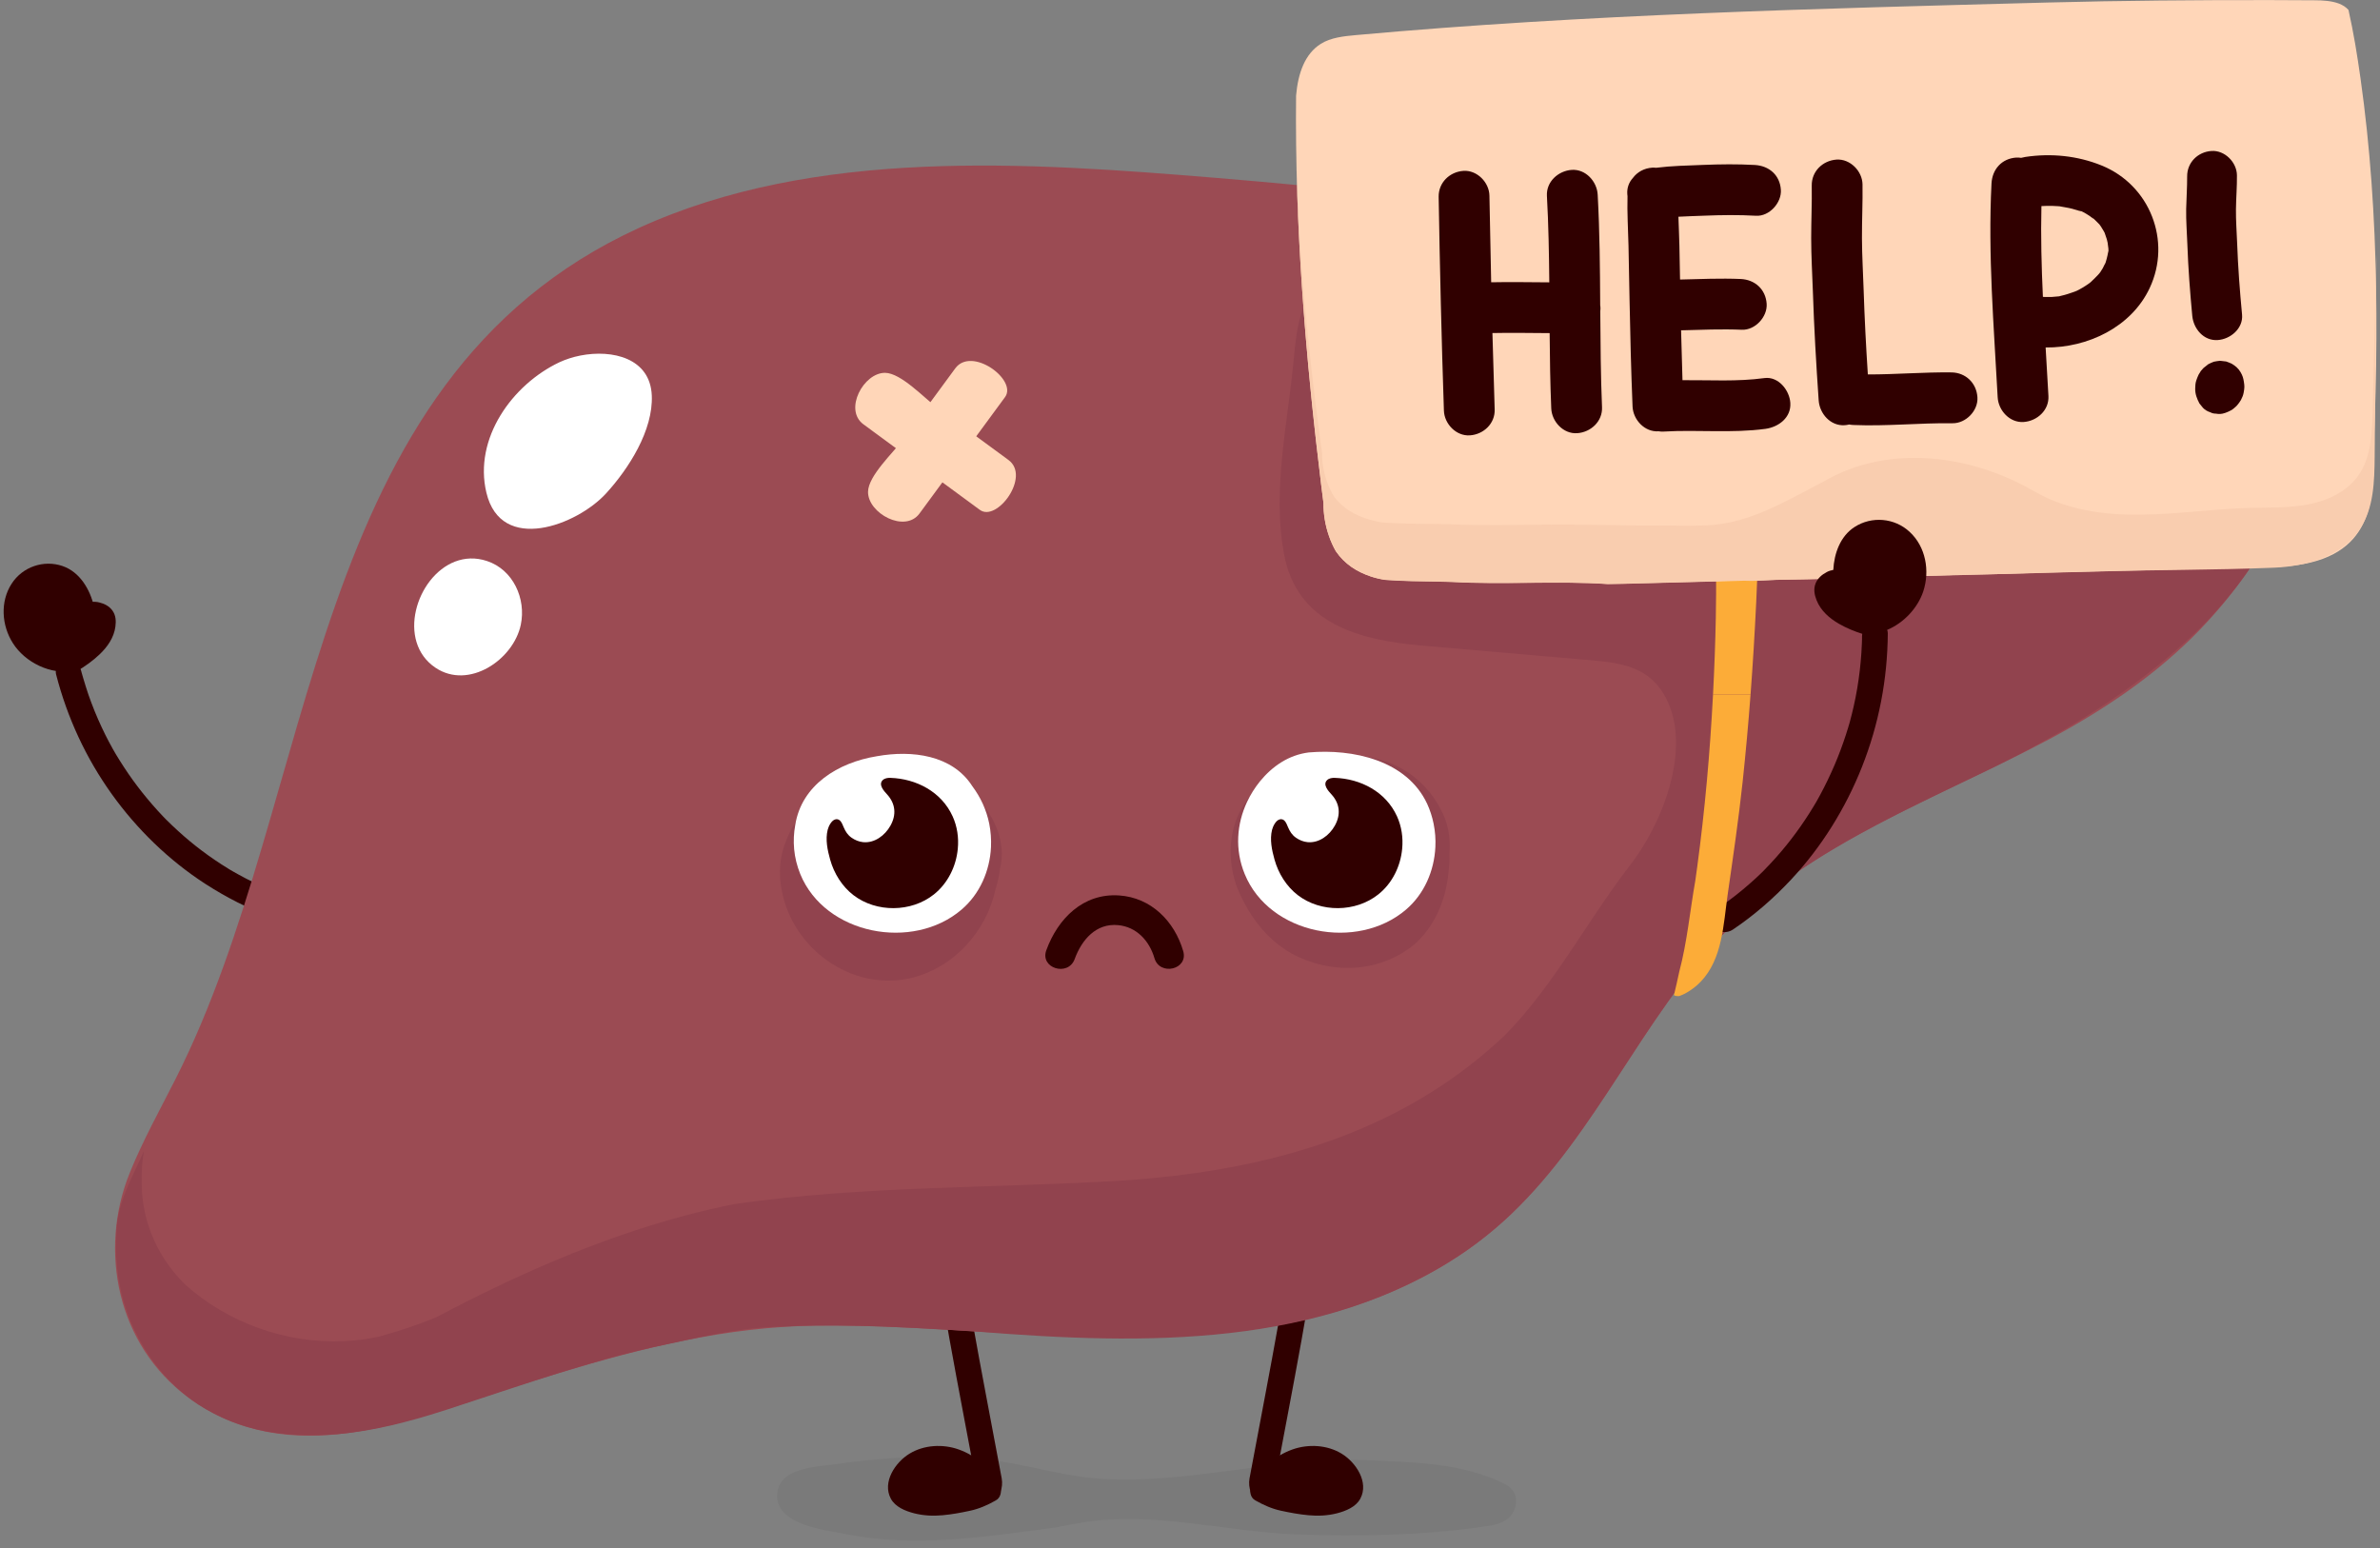 <?xml version="1.0" encoding="UTF-8"?><svg xmlns="http://www.w3.org/2000/svg" xmlns:xlink="http://www.w3.org/1999/xlink" height="2210.7" preserveAspectRatio="xMidYMid meet" version="1.0" viewBox="450.6 1171.3 3398.8 2210.7" width="3398.8" zoomAndPan="magnify"><rect x="450.6" y="1171.3" width="3398.8" height="2210.7" fill="#808080" stroke="none"/><g><g><g><g id="change1_6"><path d="M853.2,2448.2c-14.1-5.1-27.9-10.9-41.4-17.4c-6.6-3.2-13.2-6.5-19.6-10.1c-3.1-1.7-6.2-3.4-9.3-5.2 c-1.5-0.9-3.1-1.8-4.6-2.7c-1.8-1,0.6,0.3,0.8,0.5c-1.1-0.7-2.2-1.3-3.2-2c-25.3-15.5-49.1-33.4-71-53.4c-5.4-5-10.8-10-16-15.2 c-0.8-0.8-4-4-1.6-1.6c-1.2-1.3-2.5-2.6-3.7-3.8c-2.6-2.8-5.2-5.5-7.8-8.4c-10.1-11.1-19.7-22.6-28.8-34.6 c-9.1-12-17.6-24.4-25.5-37.1c-1.9-3-3.7-6.1-5.6-9.1c-0.8-1.3-1.6-2.6-2.3-4c-1.7-2.9-0.3-0.6,0,0c-0.6-1.1-1.3-2.2-1.9-3.3 c-3.6-6.5-7.1-13-10.4-19.6c-7.5-15.1-14.3-30.5-20.2-46.3c-2.9-7.6-5.6-15.4-8-23.2c-1.3-4.1-2.6-8.3-3.8-12.5 c-0.6-2-1.1-3.9-1.7-5.9c-0.6-2,0.1,0.6,0.2,0.8c-0.4-1.5-0.8-3-1.2-4.5c-2.3-9.1-9.9-17.4-20.3-15.6 c-8.7,1.5-18.1,10.5-15.6,20.3c15.8,61.5,42.6,119.5,79.6,171.1c36,50.2,81.5,94.4,133.4,128c29.9,19.3,61.7,35.6,95.1,47.7 c8.9,3.2,20.2,0.1,23.8-9.4C866,2463.2,862.7,2451.6,853.2,2448.2L853.2,2448.2z" fill="#300000"/></g><g><g><g id="change1_13"><path d="M553.3,2113.3c-4.7,1-9.4,1.3-14,1.2c-4.6-0.2-9.1-0.9-13.5-2.1c-24.1-8-46.6-25.4-52.4-52.7 c-0.8-4.2-1.3-8.4-1.4-12.6c-2.6-26.8,17.3-51.7,42.6-54.4c39.9-3.8,61.3,42.1,55.1,79c-0.7,6.2-2.1,12.2-4.1,17.9 c-1.9,5.4-4.4,10.5-7.5,15.5C556.7,2107.4,555.1,2110.2,553.3,2113.3z" fill="#300000"/></g><g id="change1_14"><path d="M551.2,2097.2c-3.5,0.7-7,1.2-10.5,1.2c3,0-2.5-0.2-2.5-0.2c-1.7-0.2-3.4-0.4-5.1-0.7 c-0.4-0.1-5.6-1.6-2-0.4c-1.2-0.4-2.4-0.9-3.7-1.3c-2.4-0.9-4.8-2-7.2-3.1c-1.2-0.6-2.3-1.2-3.5-1.8c-0.6-0.3-4.3-2.5-0.9-0.4 c-2.2-1.4-4.4-2.8-6.5-4.4c-1.7-1.3-3.4-2.7-5.1-4.1c-1-0.9-1.9-1.8-2.9-2.7c2.8,2.8-1-1.3-1.5-1.8c-1.7-2-3.3-4.1-4.7-6.3 c-0.5-0.7-0.9-1.5-1.4-2.2c2,3.3-0.2-0.6-0.5-1.1c-1.2-2.4-2.2-5-3-7.5c-0.2-0.5-1.2-4.9-0.4-1.3c-0.4-2-0.8-4.1-1.1-6.1 c-0.4-2.6-0.5-5.2-0.6-7.9c-0.1-1.3-0.2-2.7-0.2-4c0.1,4.2,0.1-0.2,0.2-0.9c0.2-2.6,0.7-5.1,1.3-7.7c-1,4.1,0.1,0,0.3-0.7 c0.4-1.2,0.9-2.4,1.4-3.6c0.5-1.2,1.1-2.3,1.7-3.4c1.8-3.7-2,2.6,0.5-0.7c1.5-2,3.1-4,4.7-5.9c2.6-3.2-2.5,2,0.6-0.6 c0.8-0.7,1.6-1.4,2.4-2c0.8-0.6,1.7-1.3,2.5-1.9c0.7-0.5,1.4-0.9,2.1-1.4c-1.8,1-1.9,1.1-0.3,0.2c2.3-1.1,4.5-2,6.9-2.9 c3.8-1.4-3.2,0.3,0.8-0.2c1-0.1,2.1-0.4,3.1-0.5c1.1-0.1,2.1-0.2,3.2-0.3c4.1-0.4-3.4-0.4,0.5,0c1.8,0.2,6.7-0.1,8.1,1.3 c-0.7-0.2-1.3-0.4-2-0.5c0.7,0.2,1.4,0.5,2.1,0.7c1,0.4,2.1,0.8,3.1,1.3c0.7,0.3,1.3,0.7,2,1c3.4,1.6-2.8-2.1,0.2,0.1 c1.8,1.3,3.6,2.6,5.3,4.1c0.8,0.7,3.7,2.4,0.3,0.2c1.1,0.8,2.1,2.4,3,3.4c1.2,1.5,2.3,3,3.4,4.6c0.6,1,1.2,2,1.9,3 c-2.2-3.6-0.2-0.2,0.2,0.5c2.2,4.3,3.8,8.8,5.2,13.4c-1.2-4-0.1-0.1,0.1,0.7c0.4,1.6,0.7,3.2,0.9,4.8c0.5,2.8,0.8,5.7,1,8.5 c0.1,0.8,0.1,1.6,0.1,2.4c0,0.8,0,1.6,0,2.4c0-2.3,0-2.6,0-0.7c-0.2,2.8-0.4,5.6-0.8,8.4c-0.5,3.7-1.1,7.4-1.9,11.1 c-0.1,0.4-0.9,3.1-0.1,0.6c-0.7,2.1-1.4,4.2-2.2,6.3c-3.3,8.3-6.4,12.3-11.2,20.6c-4.3,7.4,1,18.5,8.5,21.3 c9,3.4,16.7-0.6,21.3-8.5c0.4-0.8,0.9-1.5,1.3-2.3c1.4-2.5-1,1.7,0.3-0.5c1-1.7,2.1-3.4,3.1-5.2c2.4-4.1,4.7-8.2,6.4-12.6 c3.3-8.1,5.2-16.7,6.5-25.3c1.7-12,1.6-24.5-1.1-36.4c-5.6-24.2-20.1-49.2-44.9-57.7c-26.9-9.2-57,1.1-72.6,25.1 c-16.7,25.7-14.5,59.7,1.8,85.2c17.5,27.5,54.2,45.5,86.5,39.3c8.3-1.6,15.6-9.2,14-18.2 C567.9,2102.9,560.1,2095.5,551.2,2097.2z" fill="#300000"/></g></g><g id="change1_8"><path d="M586.8,2069c0.8-2.5,1.4-5.1,2.4-7.5c0.3-0.7,0.6-1.4,0.9-2.1c-0.2,0.4-0.5,0.8-0.7,1.2 c-0.8,0.4-4.9,3.2-5.5,2.5c0.5-0.1,1-0.2,1.5-0.2c0.9-0.1,0.7-0.1-0.6-0.1c-1.3,0-1.5,0-0.6,0c0.5,0,1.1,0.1,1.6,0.2 c2.7,0.2-1.1,0-1-0.4c0.3,0.1,0.7,0.3,1,0.4c1.3,0.6,1.3,0.6,0.1-0.1c-1-0.7-1.2-0.8-0.5-0.3c0.4,0.3,0.8,0.6,1.2,0.9 c-0.7,0.3-2.4-3.1-2.6-3.5c1.2,2.6-1.1-2.6-0.3-0.8c0.4,1,0.3-1.8-0.1-0.1c-0.3,1.2-0.3,2.5-0.5,3.7c-0.2,1.5-0.3,1.7,0.1,0.1 c-0.7,2.4-1.7,4.6-2.7,6.9c-0.5,1.2-0.8,1.7,0,0.3c-0.6,1.1-1.4,2.1-2.1,3.1c-1.3,1.8-2.7,3.6-4.2,5.3 c-0.7,0.8-1.4,1.5-2.1,2.2c1.9-2-0.4,0.4-0.9,0.8c-1.7,1.5-3.4,2.9-5.2,4.3c-7.9,6.5-16.2,12.5-25,17.6 c6.5,8.6,13,17.3,19.6,25.9c11.7-6.9,20.3-19.5,23.4-32.6c1.4-6,2.9-12.2,3.9-18.3c0.4-2.5,0.8-5.1,1-7.7 c0.4-5.1-0.6-9.4-2.1-14.2c-2.6-8.1-13.7-12.3-21.2-8.8c-8.5,4-11.6,12.5-8.8,21.2c1.2,3.8-0.2-2.7,0-2.6c0.1,0-0.3,2.8-0.3,3 c-0.3,2.3-0.6,4.7-1,7c-0.8,4.7-1.9,9.6-3.2,14.3c0.4-1.6,0.1-0.4-0.3,0.5c-0.4,1-0.9,1.9-1.3,2.9c-0.5,1.1-0.9,1.9,0,0.4 c-0.5,0.8-1,1.6-1.6,2.4c-0.6,0.8-1.2,1.5-1.8,2.3c-2.5,3.1,1.2-0.6-0.6,0.7c-1.9,1.3-3.6,2.7-5.6,3.9 c-7.4,4.3-8.3,16.5-3.2,22.7c6.1,7.4,14.9,7.7,22.7,3.2c11.5-6.7,22.8-14.8,32.4-24c11.2-10.7,20.3-23.8,22.4-39.5 c1.1-8.1,0.6-16.2-4.3-23c-4.6-6.3-11.4-9.7-18.7-11.5c-7.2-1.8-16.3-1.1-22.4,3.3c-7.5,5.4-10.5,13.1-13.1,21.5 c-2.5,8.1-0.3,18,8.5,21.3C573,2080.3,584.1,2077.6,586.8,2069z" fill="#300000"/></g></g></g><g id="change2_1"><path d="M1560.8,3302.5c-5.8,46.3,67.8,53.4,96.1,59.2c100.4,20.3,202.5,3.9,302.7-9.4c11.4-2.4,22.7-4.6,34.1-6.5 c104.7-17.5,207.2,13.3,311.6,16.8c86.8,2.9,174.1,1.4,260.6-10.8c13.8-1.9,37.6-4,46.3-22.4c8.8-18.6-0.3-32.8-13.1-39.1 c-61.7-30.4-128.8-30.5-193.3-33.7c-131.2-6.5-260.8,36.6-391.6,25.8c-29.1-2.4-57.9-8.9-86.7-15c-9.6-2-19.2-4-28.8-5.8 c-55-10.1-111.1-11.9-166.7-8.4c-28.4,1.8-56.7,4.5-84.9,8.6c-23.2,3.4-54.4,3.9-74.2,18.9 C1565.8,3286.5,1561.8,3294.3,1560.8,3302.5z" fill="#111" opacity=".05"/></g><g><g id="change1_4"><path d="M2319.3,2740.5c-1,15.1-2,30.3-3.9,45.5v-0.9c0,1.9,0,4.7-0.4,7c-1.7,17.8-3.7,35.6-5.8,53.3 c-4.3,35.9-9.3,71.7-14.8,107.3c-10.9,70.8-23.8,140.9-37,210.9c-7.5,39.6-15,79.3-22.4,118.9c-2.4,13.1,3,28.7,12.6,31.8 c9.5,3.1,19.6-4.1,22.2-18.1c26.4-141.7,55.2-282.8,73.1-427.3c2.6-21.2,5-42.4,7.1-63.7c2.1-21.3,3.9-42.7,5.5-64.3 c1-13.6-9-27-18-26.6C2326.7,2714.8,2320.3,2725.7,2319.3,2740.5L2319.3,2740.5z" fill="#300000"/></g><g><g id="change1_11"><path d="M2251.3,3300.7c4.1,2.4,8.3,4.5,12.7,6.5c4.4,2,8.9,3.7,13.6,5.2c16.8,3.6,38.8,8.7,59,7.9 c5-0.2,10-0.7,14.7-1.8c3.4-0.7,7.2-1.6,10.9-2.9c3.7-1.3,7.4-2.9,10.6-4.9c10.6-5.5,10.6-17.8,6.2-27.5 c-6.2-10.6-13.2-19.4-23.8-24.5c-2.8-1.4-5.7-2.6-8.6-3.6c-26.4-8.8-57.2,0-77.5,21.4c-1.8,1.8-3.5,3.6-5.2,5.5 c-2,5-7.3,7.6-9.4,12.6C2253.3,3296.5,2252.3,3298.6,2251.3,3300.7z" fill="#300000"/></g><g id="change1_1"><path d="M2243.5,3314c11.4,6.5,23.8,12,36.7,14.7c12.9,2.8,25.9,5.2,39.1,6.4c13.6,1.3,27.4,0.6,40.7-2.8 c12.4-3.2,27-9,33.3-21c12.5-23.6-6.6-51.9-26.7-64.1c-20.6-12.6-47.5-14.1-70.1-6.1c-13.2,4.7-25.2,11.8-35.3,21.5 c-2.1,2-4.1,4.1-6.1,6.2c-1.6,1.7-3.2,3.4-4.5,5.4c-0.3,0.8-0.7,1.5-1.1,2.1c1.2-1.5,1.3-1.6,0.1-0.3 c-5,4.9-8.6,10.5-11.6,16.8C2234.5,3300.1,2235.7,3309.9,2243.5,3314c6.9,3.6,17.4,2.2,21.1-5.5c1-2.1,2.1-4.1,3.2-6.1 c0.4-0.7,2.5-3.6,0.2-0.9c0.5-0.6,1.1-1.2,1.7-1.8c2-2.2,4-4.3,5.7-6.7c0,0,1.9-3.3,0.9-1.6c-0.8,0.8-0.6,0.6,0.6-0.7 c0.7-0.7,1.4-1.5,2.1-2.2c1.6-1.7,3.3-3.4,5-4.9c0.7-0.6,1.4-1.2,2.1-1.8c-0.1,0.1,3.4-2.7,1.6-1.4c-1.7,1.3,1.8-1.3,1.7-1.2 c0.9-0.6,1.9-1.3,2.8-1.9c2.1-1.3,4.2-2.5,6.4-3.7c1.2-0.6,2.4-1.2,3.6-1.7c-0.5,0.3-2.8,1.1,0,0c2.1-0.8,4.1-1.5,6.3-2.2 c2.1-0.6,4.2-1.2,6.4-1.6c0.9-0.2,1.7-0.3,2.6-0.5c1.8-0.3,1.7-0.3-0.2,0c0.9-0.1,1.7-0.2,2.6-0.3c3.9-0.3,7.8-0.3,11.7,0 c0.7,0.1,4.8,0.8,1,0.1c0.8,0.2,1.7,0.3,2.5,0.5c2.5,0.5,5.1,1.2,7.5,2c-0.4-0.1,4.3,1.6,2.5,0.9c-1.8-0.8,2.8,1.4,2.4,1.2 c2,1,3.9,2.1,5.7,3.4c2.4,1.6,0.4,0.4,0,0c1,0.9,2,1.7,2.9,2.6c0.6,0.6,1.2,1.2,1.8,1.9c0.3,0.3,3.3,3.8,2.2,2.5 c-1.4-1.8,1.2,1.8,1.2,1.7c0.5,0.7,1,1.5,1.5,2.3c0.8,1.2,1.4,2.4,2.2,3.5c1.7,2.5,0.3,0.4,0-0.4c0.4,1,2,4.4,1.5,5.5 c-0.1-0.6-0.2-1.2-0.3-1.9c0.1,0.7,0.1,1.5,0.1,2.2c0,0.4,0,0.7,0,1.1c-0.1,1.7-0.1,1.5,0.1-0.9c-0.2-0.1-0.3,2-0.6,2.1 c0.2-0.6,0.5-1.1,0.7-1.7c-0.3,0.6-0.7,1.3-1.1,1.9c1.4-2.6,0.8-1.5,0.3-0.6c0.4-0.3,0.9-0.6,1.3-0.9c-0.7,0.5-1.4,0.9-2.1,1.3 c-0.8,0.5-1.6,1-2.5,1.4c-0.2,0.1-4.5,2-1.7,0.9c-2.5,1-5,1.8-7.6,2.5c-2.5,0.7-5.1,1.3-7.7,1.8c0,0-5.2,0.7-2.3,0.4 c-1.1,0.1-2.2,0.2-3.3,0.3c-5.8,0.4-11.7,0.3-17.5-0.1c-2.9-0.2-5.8-0.5-8.7-0.9c-3-0.4,3.6,0.6-1.4-0.2 c-1.6-0.2-3.1-0.5-4.7-0.8c-6-1-11.9-2.2-17.8-3.5c-5.4-1.2-10.5-2.5-15.7-4.5c-4.8-1.8,1.2,0.6-1.5-0.6 c-1.7-0.7-3.4-1.5-5.1-2.3c-2.8-1.4-5.6-2.9-8.4-4.5c-7-4-17.2-1.9-21.1,5.5C2234.1,3300.2,2236.1,3309.7,2243.5,3314z" fill="#300000"/></g></g></g><g><g id="change1_9"><path d="M1796.8,2741.2c0.7,8.9,1.3,17.9,2.1,26.8c0.4,4.2,0.7,8.5,1.1,12.7c0.2,1.9,0.3,3.8,0.5,5.6 c-0.3-3.5,0.5,4.8,0.6,5.8c1.7,17.8,3.7,35.6,5.8,53.3c4.3,35.9,9.3,71.7,14.8,107.3c10.9,70.8,23.8,140.9,37,210.9 c7.5,39.6,15,79.3,22.4,118.9c2.4,13.1-3,28.7-12.6,31.8c-9.5,3.1-19.6-4.1-22.2-18.1c-26.4-141.7-55.2-282.8-73.1-427.3 c-2.6-21.2-5-42.4-7.1-63.7c-2.1-21.3-3.9-42.6-5.5-64c-1-13.5,8.9-26.5,18-25.9C1789.3,2715.9,1795.7,2726.7,1796.8,2741.2 L1796.8,2741.2z" fill="#300000"/></g><g><g id="change1_7"><path d="M1864.7,3300.7c-4.1,2.4-8.3,4.5-12.7,6.5s-8.9,3.7-13.6,5.2c-16.8,3.6-38.8,8.7-59,7.9 c-5-0.2-10-0.7-14.7-1.8c-3.4-0.7-7.2-1.6-10.9-2.9c-3.7-1.3-7.4-2.9-10.6-4.9c-10.6-5.5-10.6-17.8-6.2-27.5 c6.2-10.6,13.2-19.4,23.8-24.5c2.8-1.4,5.7-2.6,8.6-3.6c26.4-8.8,57.2,0,77.5,21.4c1.8,1.8,3.5,3.6,5.2,5.5 c2,5,7.3,7.6,9.4,12.6C1862.7,3296.5,1863.7,3298.6,1864.7,3300.7z" fill="#300000"/></g><g id="change1_10"><path d="M1872.5,3314c-11.4,6.5-23.8,12-36.7,14.7c-12.9,2.8-25.9,5.2-39.1,6.4c-13.6,1.3-27.4,0.6-40.7-2.8 c-12.4-3.2-27-9-33.3-21c-12.5-23.6,6.6-51.9,26.7-64.1c20.6-12.6,47.5-14.1,70.1-6.1c13.2,4.7,25.2,11.8,35.3,21.5 c2.1,2,4.1,4.1,6.1,6.2c1.6,1.7,3.2,3.4,4.5,5.4c0.3,0.8,0.7,1.5,1.1,2.1c-1.2-1.5-1.3-1.6-0.1-0.3c5,4.9,8.6,10.5,11.6,16.8 C1881.5,3300.1,1880.3,3309.9,1872.5,3314c-6.9,3.6-17.4,2.2-21.1-5.5c-1-2.1-2.1-4.1-3.2-6.1c-0.4-0.7-2.5-3.6-0.2-0.9 c-0.5-0.6-1.1-1.2-1.7-1.8c-2-2.2-4-4.3-5.7-6.7c0,0-1.9-3.3-0.9-1.6c0.8,0.8,0.6,0.6-0.6-0.7c-0.7-0.7-1.4-1.5-2.1-2.2 c-1.6-1.7-3.3-3.4-5-4.9c-0.7-0.6-1.4-1.2-2.1-1.8c0.1,0.1-3.4-2.7-1.6-1.4c1.7,1.3-1.8-1.3-1.7-1.2c-0.9-0.6-1.9-1.3-2.8-1.9 c-2.1-1.3-4.2-2.5-6.4-3.7c-1.2-0.6-2.4-1.2-3.6-1.7c0.5,0.3,2.8,1.1,0,0c-2.1-0.8-4.1-1.5-6.3-2.2c-2.1-0.6-4.2-1.2-6.4-1.6 c-0.9-0.2-1.7-0.3-2.6-0.5c-1.8-0.3-1.7-0.3,0.2,0c-0.9-0.1-1.7-0.2-2.6-0.3c-3.9-0.3-7.8-0.3-11.7,0c-0.7,0.1-4.8,0.8-1,0.1 c-0.8,0.2-1.7,0.3-2.5,0.5c-2.5,0.5-5.1,1.2-7.5,2c0.4-0.1-4.3,1.6-2.5,0.9c1.8-0.8-2.8,1.4-2.4,1.2c-2,1-3.9,2.1-5.7,3.4 c-2.4,1.6-0.4,0.4,0,0c-1,0.9-2,1.7-2.9,2.6c-0.6,0.6-1.2,1.2-1.8,1.9c-0.3,0.3-3.3,3.8-2.2,2.5c1.4-1.8-1.2,1.8-1.2,1.7 c-0.5,0.7-1,1.5-1.5,2.3c-0.8,1.2-1.4,2.4-2.2,3.5c-1.7,2.5-0.3,0.4,0-0.4c-0.4,1-2,4.4-1.5,5.5c0.1-0.6,0.2-1.2,0.3-1.9 c-0.1,0.7-0.1,1.5-0.1,2.2c0,0.4,0,0.7,0,1.1c0.1,1.7,0.1,1.5-0.1-0.9c0.2-0.1,0.3,2,0.6,2.1c-0.2-0.6-0.5-1.1-0.7-1.7 c0.3,0.6,0.7,1.3,1.1,1.9c-1.4-2.6-0.8-1.5-0.3-0.6c-0.4-0.3-0.9-0.6-1.3-0.9c0.7,0.5,1.4,0.9,2.1,1.3c0.8,0.5,1.6,1,2.5,1.4 c0.2,0.1,4.5,2,1.7,0.9c2.5,1,5,1.8,7.6,2.5c2.5,0.7,5.1,1.3,7.7,1.8c0,0,5.2,0.7,2.3,0.4c1.1,0.1,2.2,0.2,3.3,0.3 c5.8,0.4,11.7,0.3,17.5-0.1c2.9-0.2,5.8-0.5,8.7-0.9c3-0.4-3.6,0.6,1.4-0.2c1.6-0.2,3.1-0.5,4.7-0.8c6-1,11.9-2.2,17.8-3.5 c5.4-1.2,10.5-2.5,15.7-4.5c4.8-1.8-1.2,0.6,1.5-0.6c1.7-0.7,3.4-1.5,5.1-2.3c2.8-1.4,5.6-2.9,8.4-4.5c7-4,17.2-1.9,21.1,5.5 C1881.9,3300.2,1880,3309.7,1872.5,3314z" fill="#300000"/></g></g></g><g id="change3_1"><path d="M3175.2,1495.3c-7.1,0.2-14.1,0.3-21.1,0.4c-324.9,2.9-644-43.9-967-70.4c-269.1-22.1-572-43.8-824.5,71.7 C883.5,1716.3,909.2,2302.3,701,2712.7c-22.3,44-46.6,87.7-65.1,133.4c-45,111.1-18,246.2,84.1,321.2 c144.1,105.1,315.2,33,458-13.2c23.7-7.5,47.4-15,71.2-22.2c118.9-36,239.4-65.8,364.6-67.5c171.6-2.3,342.3,23.2,514.1,15.5 c175.7-7.9,352-51.1,482.1-176.1c120.9-116.1,184.8-276.2,299.7-396.8c126.3-132.5,307.4-195.1,465.7-279.2 c76.6-40.8,146.1-87.6,204.4-144.8c87.8-86.1,179.1-226.6,163.7-354.9c-8.9-74.2-56.7-140.5-119.2-181.6 C3492.4,1459.8,3324.8,1491.1,3175.2,1495.3z" fill="#9b4b53"/></g><g id="change4_1"><path d="M3742.8,1733.5c-7.6-125.5-122.4-216.3-240.1-233.6c-12-2.6-24-4.9-36.1-6.7c-36.3-5.4-73.2-7.2-110-5.8 c15.2,3,30.6,7.1,45.8,12.3c15.2,5.1,30.1,11.3,44.5,18.5c77.1,28.3,118.6,88.4,130.1,156.5c2.3,13.6,3.4,27.5,3.3,41.5 c-0.6,8.9-1.3,18-2.2,27.1c-5.7,52.4-15.7,118.4-69.7,139.4c-37,15-79,15-116,32c-52,23.3-104.4,57.3-160,69.7 c-13.9,3.1-28,4.8-42.3,4.6c-13.7-1.1-27.3-2.8-40.8-5.2c-55.9-18.1-144.9-18.1-158.9-80.1c-10-41,7-86,6.7-131.5 c0.2-14.9,0.9-29.8,1.7-44.6c0.9-14.8,2-29.5,3.2-44c1.1-13.7,2.6-27.6,4.3-41.5c4.3-32.6,4.3-66.7-2.7-99 c-6.3-32-20.2-54.3-47.2-53.4c-21.7,0.7-46.3,14.6-60.2,30.8c-2.4,4.1-4.1,8.9-4.8,14.4c-1.6,6-2.8,12.2-3.4,18.6 c-1.6,14.4-0.9,29.6,1.3,44.8c2.2,15.2,6,30.4,10.7,45.1c9.9,20,14.2,39.9,15.6,61.1c0.9,12.8,1.7,25.5,2.5,38.3 s1.6,25.5,1.6,38.2c-1.2,13.9-4.6,26.4-9.8,37.7c-5.6,11.2-12.9,21.2-22,30.1c-11.2,8.5-22.9,16-34.8,22.6 c-26.8,14.5-56,24.8-85.5,32.4c-9.9,2.5-19.8,4.7-29.7,6.7c-72.5,15.2-160.5,0.2-200.8-67.6c-6.6-9.9-12.3-20.5-17.3-31.6 c-24.9-55.4-31.8-122.8-49.3-179.7c-16-54-66-115-122-74c-38,29-46,78-50,123c-8.3,93.2-31.5,188.4-14.2,282 c18.5,100,108,122.9,197.1,130.6c74.4,6.5,148.9,12.9,223.3,19.4c50.5,4.4,98.7,5.2,124.9,55.3c38.2,73.1-6.1,182.3-52.9,241.2 c-7.4,9.7-14.7,19.6-21.9,29.7c-35.9,50.7-69.4,106.2-107.4,155.6c-15.2,19.7-31.2,38.6-48.3,55.8 c-132.5,125.2-297.5,179.6-470.9,200.1c-24.8,2.9-49.7,5.2-74.8,6.9c-185,11.1-367.1,7.1-552.7,33.3 c-24.9,4.9-49.6,10.7-74.2,17.3c-122.7,32.9-240.9,85.3-353.7,145c-26.6,10.7-53.9,20-82.1,27.5c-16.3,3.4-32.8,5.5-49.3,6.2 c-82.6,3.6-165.7-26.3-226.5-81c-9.8-9.6-18.5-20-26.2-31.2c-23.1-33.6-36.3-73.9-35.7-116.3c-0.4-14.4,0.7-28.8,3.1-43 c-14.2,32.6-32.6,63.8-37.9,99.9c-1.1,8.6-1.6,17.2-1.8,25.7s-0.1,17,0.1,25.4c0.5,8.9,1.4,17.8,2.6,26.6 c3.9,26.5,11.5,52.5,23,77c7.9,16.9,17.6,33.2,29.4,48.8c8.9,11.7,18.5,22.4,28.9,32.2c10.3,9.7,21.4,18.5,33,26.2 c15,9.7,30.4,17.6,46.2,23.9s32,10.9,48.4,14.2c14.1,2.6,28.3,4.3,42.4,5.2c14.2,0.9,28.4,1,42.5,0.4 c52.3-2.1,102.6-13.8,152.2-28.8c16.5-5,33-10.4,49.4-15.9c44.4-14.5,88.6-29.5,133.2-43.5c44.6-14,89.7-26.9,135.9-37.2 c59.7-12.3,120.4-28.5,186.4-29.5c31.9-1.8,63.9-1.8,95.9-1.2c30.5,0.5,61,1.7,91.5,3.3c30.5,1.6,61.1,3.5,91.7,5.4 c233.6,18.5,488.9,24.2,692-113.4c24-16.5,47-35.1,68.7-55.9c120.9-116.1,184.8-276.2,299.7-396.8 c84.2-88.3,192.8-145.6,302.7-198.9c27.5-13.3,55-26.4,82.3-39.6c13.4-6.6,26.8-13.3,40.1-20.2c13.5-7.2,27-14.4,40.4-22 c79.2-43.6,153.2-95.6,218.4-159c10.6-10.6,20.7-21.6,30.5-33c29.4-34.1,55.2-71.5,76.1-112.8c6.6-11.3,12.2-23.1,17-35.2 c14.3-36.3,21.2-75.5,26.4-114C3744.2,1759.4,3744.1,1746.5,3742.8,1733.5z" fill="#91434e"/></g><g><g><g id="change5_4"><path d="M1279.5,1679c-10.8,2.1-21.1,5.5-30.2,9.7c-66.9,31.7-122.6,108.6-104.1,186.1c20.9,87.9,129.4,46.6,171,1 c32.2-35.2,67.4-90.1,65.2-139.8C1379.1,1682.6,1325.1,1670.1,1279.5,1679z" fill="#fff"/></g></g><g><g id="change5_1"><path d="M1100.6,1973.2c-55.8,21.3-84.1,114.2-28,151.7c47.4,31.7,111.1-11.3,121.7-61.3 c7.9-37.3-10.9-78.9-48.4-91.2C1129.6,1967,1114.3,1968,1100.6,1973.2z" fill="#fff"/></g></g></g><g><g><g><g id="change4_3"><path d="M1878.8,2411.3c3.5-14.6,3-29.1-0.3-42.8c-3.3-13.7-9.3-26.6-16.9-38c-7.9-11.2-17.8-21.2-28.9-29.5 c-11.2-8.3-23.6-14.9-36.6-19.4c-9.4-3.1-18.8-5.3-28.3-6.6c-9.4-1.3-18.9-1.7-28.5-1.5c-56.2,0.9-113.6,17-149.4,67.2 c-6.7,9.4-12,19.3-16,29.5c-5.1,11.8-8.1,24.1-9.1,36.4c-1,12.3-0.2,24.7,2.3,36.8c15.6,82,98,143,182.3,125.1 c62.7-14.3,109.4-66.3,122.8-126.8C1875.4,2431.4,1877.6,2421.2,1878.8,2411.3z" fill="#91434e"/></g></g></g><g><g><g id="change4_2"><path d="M2520.6,2389.4c1.6-21.8-2-43.3-12.4-61.9c-4.7-9.5-10.6-18.5-17.6-26.8c-7-8.3-15.1-15.9-24-22.7 c-46.6-34.1-104-32.3-155.8-19.1c-10.1,3.2-19.8,7.3-29,12.2c-18.4,9.8-34.7,23-47.3,38.9c-6.3,7.9-11.7,16.6-15.9,25.8 c-9.4,21.4-12.2,44.2-9.8,66.7c1.2,11.3,3.7,22.4,7.4,33.4c15.5,39.3,40.6,75.2,78.3,96.7c55.6,30.5,125.5,28.7,175.7-12.5 c28.7-25.1,44.8-62.7,48.7-100.8C2520.2,2409.2,2520.8,2399.2,2520.6,2389.4z" fill="#91434e"/></g></g></g><g><g><g id="change5_2"><path d="M1865.8,2381.1c0.5-11.2-0.3-22.5-2.5-33.5c-2-9.9-5.1-19.4-9.2-28.4c-4.1-9-9.2-17.5-15.1-25.4 c-28.5-44.4-85.9-51.6-136.1-42.6c-55.6,9-107.6,41.2-116.6,98.1c-2.1,11.3-2.7,23-1.6,34.8c1.1,11.8,4,23.6,8.7,35.3 c35.5,86.9,160.9,110.4,230.4,50.8C1849.9,2447.9,1864.1,2414.9,1865.8,2381.1z" fill="#fff"/></g></g></g><g><g><g id="change5_3"><path d="M2500.4,2381.1c0.6-11.2-0.3-22.5-2.5-33.5c-2-9.9-5.1-19.4-9.2-28.4c-29.3-62.6-106.4-78.8-169.1-73.4 c-28.7,3.6-52,19.7-69.8,41.4c-7.2,9-13.4,18.8-18.3,29.2c-14.7,31.3-17.8,67.9-3.4,103c35.5,86.9,160.9,110.4,230.4,50.8 C2484.6,2447.9,2498.7,2414.9,2500.4,2381.1z" fill="#fff"/></g></g></g><g><g><g><g><g><g id="change1_12"><path d="M2140.3,2529.5c-12.4-42.6-45.8-76.5-91.7-79.5c-51.1-3.4-87.3,33-103.8,78.3 c-9.4,25.7,31.1,38.1,40.5,12.6c10-27.4,30.4-51.5,62-48.5c26.5,2.5,44.7,22.5,51.9,47.1 C2106.8,2565.5,2148,2555.8,2140.3,2529.5L2140.3,2529.5z" fill="#300000"/></g></g></g></g></g></g><g><g><g id="change1_15"><path d="M1818.4,2383.3c1.5-15.8-0.8-31.8-7.4-46.3c-15.9-35-51.8-53.7-89-54.9c-3.7-0.1-7.9,0.5-10.7,3.1 c-6.9,6.5,1.7,15.7,6.2,20.6c12.1,13.3,13.4,29.1,4.7,44.6c-7.7,13.8-22.6,25.2-39.1,23.5c-5.9-0.6-11.4-2.9-16.2-6.2 c-5.8-4-8.8-8.9-11.5-15.1c-2.2-5.1-4.7-13-11.9-11.2c-5.6,1.4-9.6,9.8-10.9,14.8c-3.5,13.8-0.3,29.2,3.5,42.6 c5.5,19.7,17,38.3,33.3,50.8c32.7,25.1,82.5,24.7,114.8-1C1804,2432.9,1816.1,2408.5,1818.4,2383.3z" fill="#300000"/></g></g></g><g><g><g id="change1_2"><path d="M2453,2383.3c1.5-15.8-0.8-31.8-7.4-46.3c-15.9-35-51.8-53.7-89-54.9c-3.7-0.1-7.9,0.5-10.7,3.1 c-6.9,6.5,1.7,15.7,6.2,20.6c12.1,13.3,13.4,29.1,4.7,44.6c-7.7,13.8-22.6,25.2-39.1,23.5c-5.9-0.6-11.4-2.9-16.2-6.2 c-5.8-4-8.8-8.9-11.5-15.1c-2.2-5.1-4.7-13-11.9-11.2c-5.6,1.4-9.6,9.8-10.9,14.8c-3.5,13.8-0.3,29.2,3.5,42.6 c5.5,19.7,17,38.3,33.3,50.8c32.7,25.1,82.5,24.7,114.8-1C2438.7,2432.9,2450.7,2408.5,2453,2383.3z" fill="#300000"/></g></g></g></g><g id="change6_2"><path d="M2967.2,1635.1c0.3-62,4.6-202-64-184.9c-9.2,2.3-18.1,10.1-22.4,22.3c-3.9,11.2-3.5,24.5-2.8,37.1 c9.3,181.3,26.4,361.1,22.9,543.4c-0.7,36.7-2.1,73.5-4,110.2h53.6C2963.8,1987.5,2966.3,1811.1,2967.2,1635.1z" fill="#fcac38"/></g><g id="change7_2"><path d="M3774,1172.6c-6.1-0.7-12.3-0.9-18.4-0.9c-21.1-0.2-42.3-0.2-63.4-0.3c-105.9-0.1-211.5,0.7-317.5,3.5 c-330,8.8-658.9,16.7-987.7,46.5c-17.5,1.6-35.9,3.5-50.2,12.5c-22.6,14.2-32.5,41.6-35.3,74c-1.9,185.1,13.2,370.7,35.9,556.3 c1,8.4,2.1,16.9,3.2,25.3c-0.1,16.2,2.6,32.3,7.9,47.4c2.6,7.6,5.9,14.9,9.8,21.7c12.7,18.4,29.9,29.2,49.4,35.8 c6.5,2.2,13.4,3.9,20.8,5c25.7,2,51.1,2,76.7,2.5c6.4,0.1,12.8,0.3,19.3,0.5c74,4.1,149.1-1.9,222.2,3c7.8,0,15.6-0.2,23.5-0.4 c78.4-2,156.8-4.1,235.1-6.1c231.2-6,462.4-12.1,693.6-18.1c64.6-1.7,100.7-21,120.1-50.5c9.7-14.8,15.2-32.1,18.1-51.1 c10.8-198.9,12.3-398.7-15.5-595.8c-2.3-16.4-4.8-32.8-7.6-49.2c-2.8-16.3-6-32.6-9.6-48.7C3797.2,1177.3,3785.9,1174,3774,1172.6 z" fill="#ffd6b8"/></g><g id="change8_1"><path d="M3835.3,1805.8c-2.6,16-7.5,31.3-16.8,44.5c-16.2,22.9-43.5,35.8-71,41.2c-27.5,5.4-55.8,4.4-83.9,5.1 c-59.1,1.6-117.9,11.3-176.9,9.5c-35-1.1-70.7-6.5-103.3-19.6c-10.7-4.3-20.4-9.5-30.2-14.9c-87.9-50.6-205.3-66.8-297.5-13.1 c-11.6,6-23,12.1-34.4,18.1c-45.4,23.9-90,45.4-142.7,45.1c-12.8,0.6-25.9,0.6-39.2,0c-13.5,0.2-26.9,0.1-40.4,0.1 c-40.4-0.3-80.7-1.3-120.8-1.4c-7.4,0-14.8,0-22.2,0.1c-44.5,0.4-89.3,1.5-133.7-0.5c-6.5-0.2-12.9-0.3-19.3-0.4 c-25.6-0.4-51-0.3-76.7-2c-7.4-1-14.2-2.5-20.8-4.5c-19.6-5.9-36.7-15.6-49.3-32c-3.9-6.1-7.1-12.7-9.7-19.5 c-5.2-13.6-7.9-28-7.8-42.6c-1-7.6-2.1-15.1-3.1-22.7c-17.2-128.8-29.8-257.6-33.5-386.2c3.3,151.2,16.7,302.6,35.3,453.9 c1,8.4,2.1,16.9,3.2,25.3c-0.1,16.2,2.6,32.3,7.9,47.4c2.6,7.6,5.9,14.9,9.8,21.7c12.7,18.4,29.9,29.2,49.4,35.8 c6.5,2.2,13.4,3.9,20.8,5c25.7,2,51.1,2,76.7,2.5c6.4,0.1,12.8,0.3,19.3,0.5c74,4.1,149.1-1.9,222.2,3c7.8,0,15.6-0.2,23.5-0.4 c37.8-1,75.6-2,113.4-3c6.3-0.2,12.6-0.3,18.9-0.5c11.6-1.2,24-0.4,35.7-0.9c4.6,0.3,9.3,0.4,14,0.4c11.7,0,23.7-0.8,35.6-1.6 c83.3-0.3,164.3-4.4,250.3-6.7c10.4-0.2,20.7-0.4,31.1-0.6c31-0.6,61.7-1.3,92.1-2.6c5.1-0.1,10.2-0.3,15.3-0.4 c5.1-0.1,10.2-0.3,15.4-0.4c14.6-0.4,29.2-0.8,43.9-1.1c87.3-2.3,174.8-1.9,261.9-5.4c46.8-1.9,97.6-16.4,123.2-55.6 c19.6-29.9,20.5-67.9,20.8-103.7c0.8-96.1,1.6-192.3,2.4-288.4c-1.8,75.2-3.6,150.5-5.3,225.7 C3838.3,1775.2,3837.8,1790.8,3835.3,1805.8z" fill="#f9cdaf"/></g><g fill="#300000" id="change1_5"><path d="M2732.2,1449.3c-1-18.9-17.2-36.8-37.1-35.4c-19.1,1.3-36.5,16.8-35.4,37.1c2.3,41.1,3,82.3,3.4,123.5 c-27.7-0.1-55.3-0.7-83-0.1c-0.9-41.2-1.8-82.5-2.5-123.7c-0.3-19-17.7-36.7-37.1-35.4c-19.8,1.4-35.7,16.8-35.4,37.1 c1.7,101.8,4.1,203.5,7.5,305.2c0.6,19,17.5,36.7,37.1,35.4c19.5-1.3,36.1-16.8,35.4-37.1c-1.2-36.3-2.2-72.6-3.2-109 c27.2-0.6,54.5,0,81.7,0.1c0.3,35.9,0.8,71.7,2.3,107.5c0.8,18.9,17.3,36.8,37.1,35.4c19.3-1.3,36.3-16.8,35.4-37.1 c-1.9-45.7-2.2-91.5-2.5-137.3c0.3-2,0.4-4,0.2-6c-0.1-0.8-0.2-1.6-0.3-2.4C2735.5,1554.5,2735.1,1501.8,2732.2,1449.3z" fill="inherit"/><path d="M2970.3,1711.2c-38.6,5.3-77.9,2.7-117,3c-0.8-23.7-1.4-47.5-2-71.2c28.9-0.8,58-2,86.8-0.8 c19,0.8,36.7-18.5,35.4-37.1c-1.4-20.7-16.8-34.5-37.1-35.4c-28.7-1.2-57.7,0.1-86.6,0.8c-0.3-16.1-0.6-32.1-0.9-48.2 c-0.3-13.8-1-27.6-1.4-41.5c12.3-0.7,24.6-1,36.8-1.5c24.7-1,49.4-1.3,74.1,0.1c19,1.1,36.7-18.7,35.4-37.1 c-1.4-21-16.8-34.2-37.1-35.4c-24.7-1.4-49.4-1.1-74.1-0.1c-22.3,0.9-44.9,1.3-67.1,4.1c-1.7-0.2-3.5-0.3-5.2-0.2 c-12,0.8-21.7,6.4-27.9,14.8c-5.4,6-8.6,13.8-7.9,23.2c0.1,0.9,0.2,1.8,0.3,2.7c-0.7,23.4,0.9,47.1,1.4,70.5 c0.5,25.8,1,51.7,1.5,77.5c1,50.8,2.2,101.7,4.3,152.4c0.8,18.9,17.3,36.8,37.1,35.4c0,0,0,0,0,0c2.3,0.4,4.7,0.5,7.2,0.4 c48.4-2.9,97.5,2.6,145.6-3.9c18.7-2.6,36.8-16.1,35.4-37.1C3006.2,1728.8,2990.4,1708.5,2970.3,1711.2z" fill="inherit"/><path d="M3617.7,1656.9c18.1-1.2,36.6-16.6,34.7-36.4c-3.2-33.9-5.8-67.8-7-101.9c-0.6-16.2-1.9-32.4-1.7-48.6 c0.2-16.2,1.6-32.3,1.4-48.4c-0.2-18.6-17.4-36-36.4-34.7c-19.5,1.3-34.9,16.5-34.7,36.4c0.1,15.5-1.1,31-1.4,46.5 c-0.3,16.8,1.1,33.7,1.7,50.5c1.2,34,3.8,68,7,101.9C3583,1640.7,3597.5,1658.3,3617.7,1656.9z" fill="inherit"/><path d="M3237.5,1703.1c-39.9-0.5-79.7,3-119.5,2.9c-2.6-40.2-4.7-80.4-6-120.6c-0.8-24.6-2.3-49.2-2.4-73.8 c-0.1-25.7,1.2-51.3,0.8-77c-0.3-19-17.7-36.7-37.1-35.4c-19.8,1.4-35.7,16.8-35.4,37.1c0.4,25-0.8,50-0.8,75 c0,25.3,1.5,50.6,2.4,75.9c1.7,52,4.7,104,8.3,155.9c1.3,18.9,16.9,36.8,37.1,35.4c2.2-0.1,4.3-0.5,6.4-1c2,0.4,4.1,0.6,6.2,0.7 c47.2,2,94.4-3.1,141.6-2.5c19,0.2,36.7-18.1,35.4-37.1C3273.2,1718.3,3257.8,1703.4,3237.5,1703.1z" fill="inherit"/><path d="M3451.8,1407.6c-34.4-14-72.2-17.7-108.8-12.2c-2,0.3-4.1,0.8-6.1,1.3c-2.3-0.4-4.6-0.5-6.9-0.4 c-20.8,1.4-34.4,16.8-35.4,37.1c-5.2,101.8,3.4,203.5,8.8,305.1c1,18.9,17.2,36.8,37.1,35.4c19.2-1.3,36.5-16.8,35.4-37.1 c-1.2-23.1-2.6-46.2-4-69.3c59.8,0.6,122.3-28.9,148.6-84.9C3552.1,1515.3,3520.7,1435.5,3451.8,1407.6z M3456.5,1549.2 c0,0,0.3-0.6,0.6-1.3C3457,1548.5,3456.8,1549,3456.5,1549.2z M3461,1533.6c0.8-1.5,1-6.6,0-1.6c-0.3,1.3-0.4,2.5-0.7,3.8 c-0.7,3.4-1.6,6.6-2.6,9.9c0,0.2-0.1,0.4-0.2,0.6c0,0,0,0,0,0.1c-1.5,2.5-2.6,5.3-4,7.9c-1.1,2-2.4,3.9-3.7,5.9 c-0.9,1-1.7,2.1-2.6,3.1c-3.5,4-7.5,7.5-11.3,11.2c-0.9,0.6-1.7,1.3-2.5,1.9c-2.8,2-5.8,3.9-8.8,5.7c-2.6,1.6-5.4,3-8.1,4.4 c-1.2,0.6-2.4,1.1-3.6,1.7c2.2-1.1,3.3-1.6,3.7-1.9c-0.7,0.3-2.6,1.3-3.6,1.6c-6.3,2.2-12.5,4.4-19,5.8c-0.5,0.1-1.6,0.4-2.6,0.7 c-0.2,0-0.5,0-0.8,0.1c-3.5,0.4-7,0.7-10.5,0.9c-3.1,0.1-6.1,0.1-9.2,0c-1,0-1.9-0.1-2.9-0.2c-2-43.2-3.1-86.4-2.1-129.6 c5.1-0.3,10.3-0.4,15.4-0.3c2.7,0.1,5.3,0.2,7.9,0.4c0.9,0.1,1.8,0.1,2.7,0.2c5.8,1.2,11.7,1.9,17.5,3.4c2.9,0.7,5.8,1.6,8.7,2.5 c1.2,0.4,2.4,1,3.7,1.2c4.1,0.8-2.8-1.2-2.8-1.2c5,0.5,11.5,5.4,15.8,7.9c1.4,0.9,8,6.4,4.5,2.9c-3.7-3.8,3.1,2.9,4,3.7 c1.8,1.7,3.5,3.6,5.3,5.3c0.8,1.1,1.8,2.4,2.1,2.9c1.5,2.2,2.8,4.4,4.1,6.7c0.5,0.9,0.9,1.7,1.4,2.6c0.8,3.1,2.3,6.1,3.1,9.2 c0.4,1.4,0.6,2.9,1,4.3c0,0.1,0.1,0.1,0.1,0.2C3461,1521.9,3462.6,1531.2,3461,1533.6z" fill="inherit"/><path d="M3416.7,1586.4C3417,1586.2,3417,1586.2,3416.7,1586.4L3416.7,1586.4z" fill="inherit"/><path d="M3655,1716.5c-0.8-5.3-1.8-8.7-4.7-13.7c-1.5-2.6-3.5-5.1-5.6-7c-1.9-1.7-4.9-4-7.2-5.2 c-1.3-0.7-6.5-2.7-7.9-3.1c-1-0.2-7.8-1-8.7-1c-1.1,0-7.5,1-8.6,1.3c-0.2,0.1-0.4,0.1-0.6,0.2c-1.4,0.4-6.5,2.8-7.7,3.5 c-1.2,0.8-2.9,2.3-3.6,2.9c-1.6,1.3-3.1,2.2-4.3,3.8c-1.9,1.8-3.4,3.9-4.5,6.1c-0.1,0.1-0.2,0.3-0.3,0.4c-0.4,0.5-0.7,1.1-1,1.7 c-1.2,2.5-2.4,5.6-3.3,8.3c-1.2,3.5-1.5,7.9-1.5,11.3c-0.2,7.9,2.4,14.5,6,21.4c1.7,2.1,3.4,4.2,5.1,6.3c2.9,3,6.4,5.1,10.4,6.3 c2.5,1.4,5.2,2,8.1,2c4.2,0.8,8.5,0.6,12.6-0.9c0.3-0.1,0.6-0.2,1-0.3c2.4-0.8,5.8-2.4,8-3.6c2.8-1.5,5.3-3.9,7.5-5.9 c0.4-0.4,0.8-0.8,1.2-1.3c2-2.3,4-5,5.5-7.7c1.7-3.2,3.2-6.8,3.8-10.4C3656,1724.9,3656,1722.6,3655,1716.5z" fill="inherit"/></g><g id="change1_3"><path d="M3197.1,2016c-8,23.8-27.9,44.9-51.5,54.8c0.6,1.5,0.9,3.2,0.9,5c-0.4,65.3-12.8,129.9-36.9,190.7 c-23.4,59.1-57.8,114.5-101.3,161c-25,26.7-52.7,50.9-83.1,71.3c-8,5.4-20.1,5.1-26.1-3.5c-5.5-7.9-5.1-20.3,3.5-26.1 c12.8-8.6,25.2-17.8,37-27.7c5.8-4.8,11.5-9.8,17.1-14.9c2.7-2.5,5.4-5,8-7.5c1.2-1.2,2.5-2.4,3.7-3.6c0.8-0.8,1.6-1.6,2.3-2.4 c21.4-21.8,40.7-45.6,57.6-71c4.2-6.3,8.3-12.7,12.2-19.2c0.4-0.6,1.5-2.5,1.8-3c0.7-1.2,1.4-2.5,2.2-3.7 c1.9-3.4,3.8-6.8,5.7-10.3c7.3-13.6,14-27.5,20.1-41.7c6.1-14.2,11.5-28.7,16.3-43.4c1.1-3.5,2.2-7,3.3-10.5 c0.5-1.5,0.9-3,1.3-4.5c0.1-0.2,0.1-0.4,0.2-0.5c0.3-1.1,0.6-2.2,0.9-3.2c2-7.3,3.8-14.7,5.5-22.1c3.8-16.9,6.7-34,8.7-51.2 c1-8.4,1.7-16.7,2.3-25.1c0.3-4.5,0.5-8.9,0.7-13.4c0.1-2.1,0.1-4.2,0.2-6.3c0-0.1,0-0.1,0-0.1c0-1.2,0-2.5,0-3.7 c0-1.3,0.1-2.5,0.3-3.8c-11.4-3.6-22.7-8.3-33-14.2c-13.8-7.9-26.2-18.7-32.2-33.8c-3.1-7.8-4.6-16-1.4-24c3-7.4,9-12.5,15.8-16.1 c2.8-1.5,6.1-2.6,9.5-3.2c1.2-23.5,9.9-48,30.3-61.2c24.6-15.9,57.2-13.1,78.7,6.9C3200.7,1952,3206.9,1986.5,3197.1,2016z" fill="#300000"/></g><g id="change6_1"><path d="M2896.9,2163.2c-4.3,82.7-11.6,165-22.6,246.3c-0.9,6.5-1.8,13-2.7,19.5c-7.6,42.9-11.6,87.4-22.9,129.9 c-1.2,5.7-2.4,11.3-3.7,16.9c-1.3,5.6-2.6,11.1-3.9,16.6c1.6,1.1,4.1,1.6,7.7,1.3c3.9-1.4,7.5-3.2,11-5.2 c7.6-4.5,14.1-9.6,19.6-15.4c31.1-32.4,32.4-82.3,38.4-124.2c7.7-53.6,15.6-107.2,21.4-161.1c4.4-41.5,8.2-83,11.3-124.6H2896.9z" fill="#fcac38"/></g></g><g fill="#ffd6b8" id="change7_1"><path d="M1849.9,1899.4c-55.4-40.7-110.8-81.5-166.3-122.2c-28.3-20.8,0.2-73.7,30.9-73.5c23,0.2,56.4,36.5,74.2,49.5 c34,25,68,50,102.1,75C1922.8,1851.7,1874.3,1917.3,1849.9,1899.4z" fill="inherit"/><path d="M1885.9,1738.3c-40.7,55.4-81.5,110.8-122.2,166.3c-20.8,28.3-73.7-0.2-73.5-30.9c0.2-23,36.5-56.4,49.5-74.2 c25-34,50-68,75-102.1C1838.2,1665.3,1903.8,1713.8,1885.9,1738.3z" fill="inherit"/></g></g></svg>